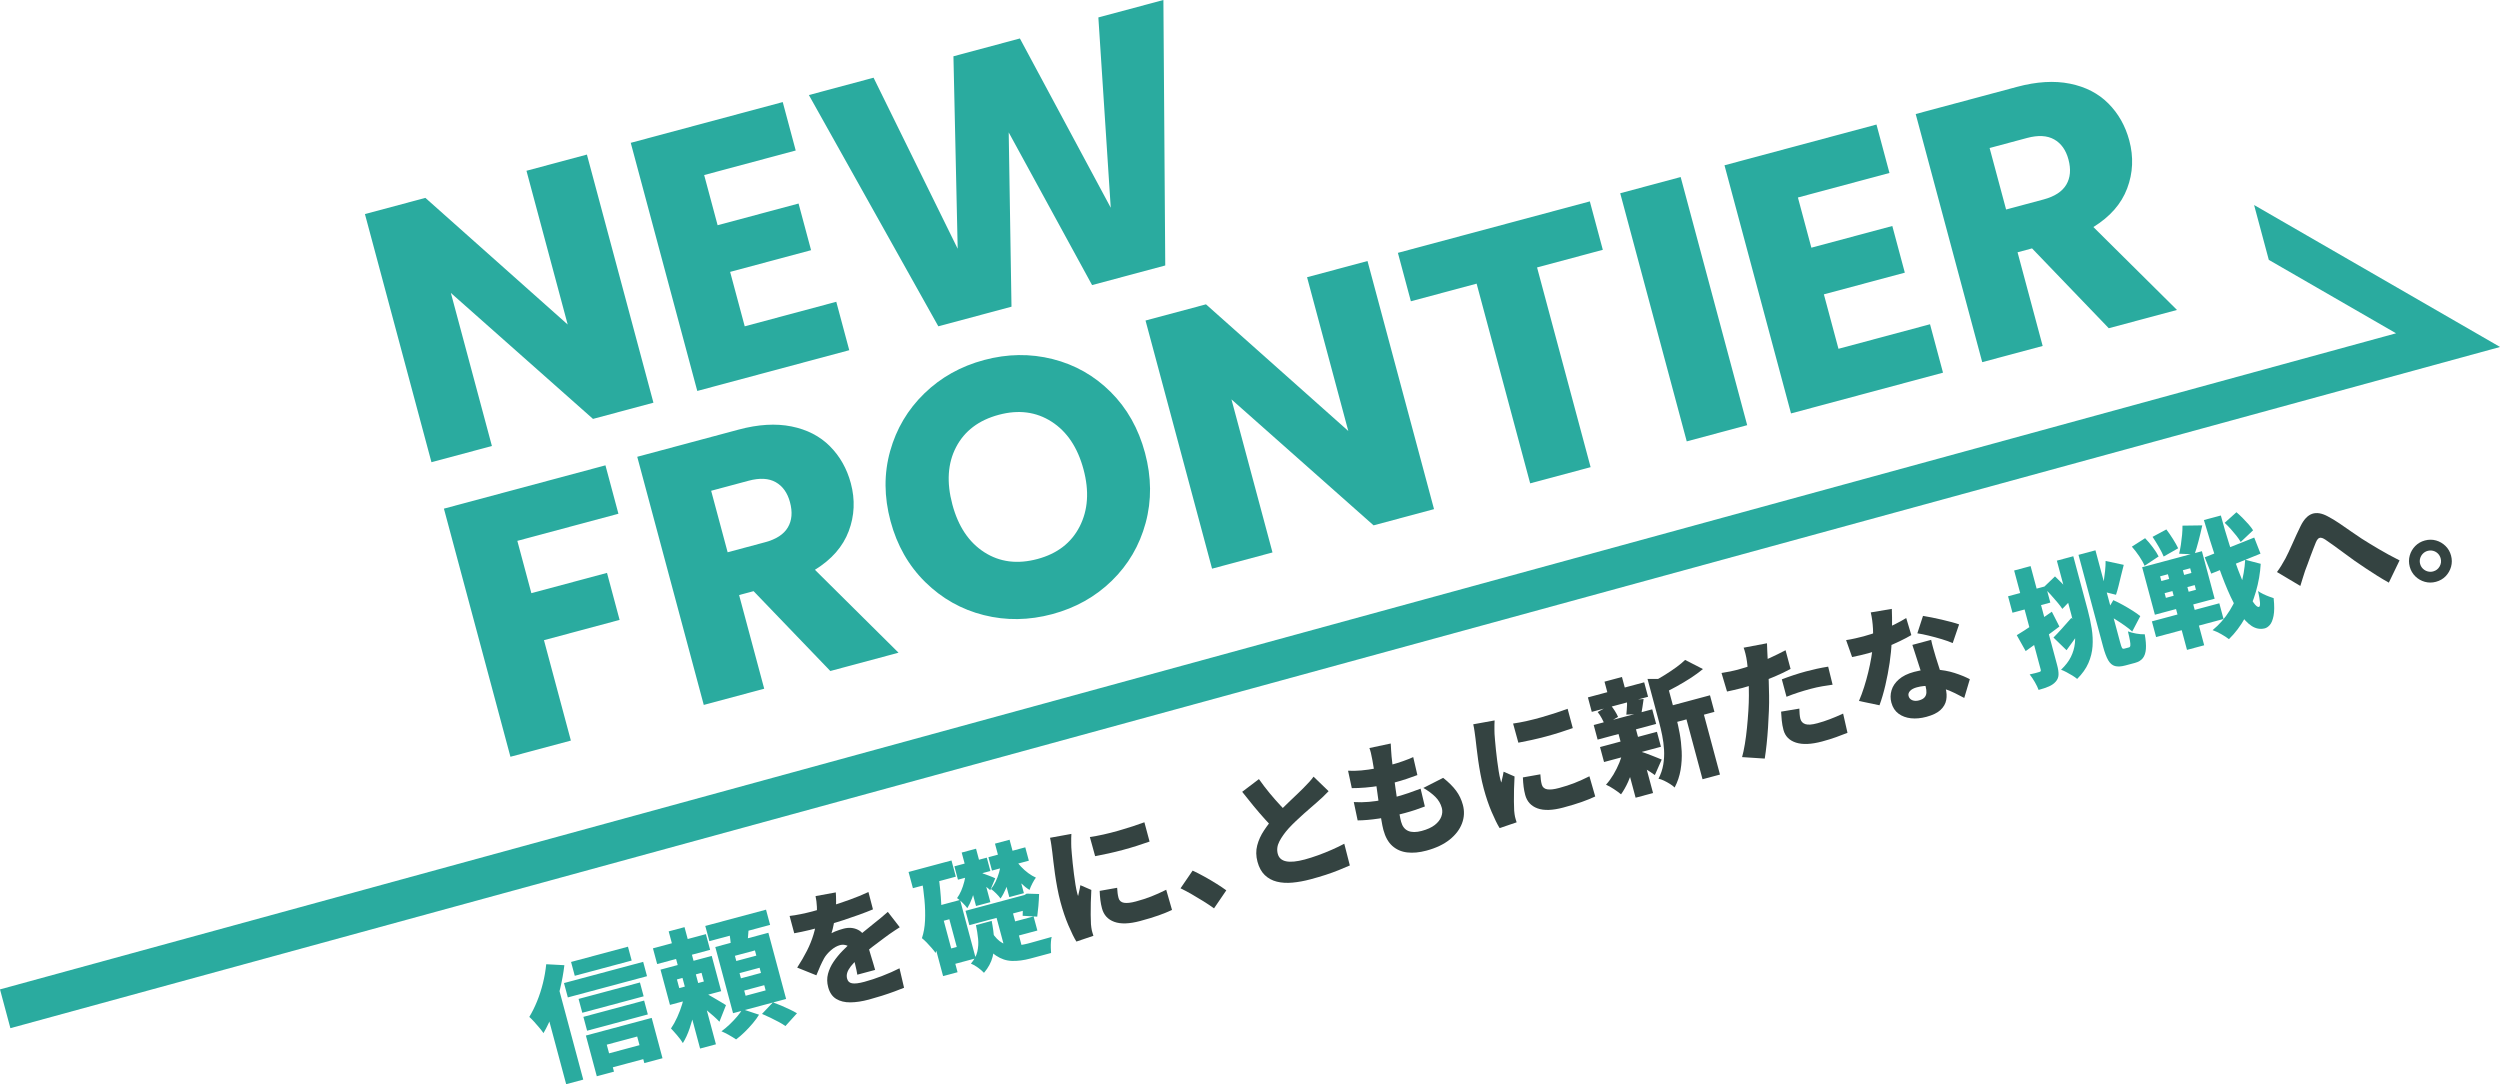 <?xml version="1.0" encoding="UTF-8"?>
<svg id="_レイヤー_2" data-name="レイヤー 2" xmlns="http://www.w3.org/2000/svg" viewBox="0 0 5398.46 2341.16">
  <defs>
    <style>
      .cls-1 {
        isolation: isolate;
      }

      .cls-2 {
        fill: #2aab9f;
      }

      .cls-2, .cls-3 {
        stroke-width: 0px;
      }

      .cls-3 {
        fill: #344341;
      }
    </style>
  </defs>
  <g id="_レイヤー_1-2" data-name="レイヤー 1">
    <g id="New_Frontier" data-name="New Frontier" class="cls-1">
      <g class="cls-1">
        <path class="cls-2" d="m1411.02,869.57l-130.52,35-306.9-271.97,88.61,330.49-130.53,34.99-143.66-535.8,130.53-34.99,307.31,273.5-89.02-332.02,130.52-35,143.66,535.8Z"/>
        <path class="cls-2" d="m1520.56,377.97l29.06,108.38,174.78-46.86,27.02,100.75-174.79,46.86,31.52,117.55,197.69-53,28.04,104.55-328.2,88-143.66-535.8,328.2-88,28.04,104.57-197.69,53Z"/>
        <path class="cls-2" d="m2512.23,0l3.99,573.25-158,42.36-180.03-329.7,6.01,376.36-158,42.36-279.51-499.38,139.67-37.45,181.66,369.37-9.17-415.61,143.49-38.48,196.18,365.48-26.74-410.91L2512.23,0Z"/>
      </g>
      <g class="cls-1">
        <path class="cls-2" d="m1307.38,1004.81l28.04,104.56-218.29,58.54,30.29,112.96,163.34-43.8,27.21,101.52-163.34,43.8,58.12,216.77-130.52,34.98-143.66-535.8,348.82-93.53Z"/>
        <path class="cls-2" d="m1792.97,1448.95l-165.68-172.4-31.29,8.38,54.23,202.28-130.52,34.99-143.66-535.81,219.06-58.74c42.23-11.32,80.22-13.59,113.94-6.82,33.72,6.8,61.41,21.05,83.05,42.78,21.64,21.74,36.7,48.38,45.16,79.94,9.54,35.62,8.01,70.11-4.58,103.49-12.6,33.37-36.91,61.18-72.96,83.37l180.54,179.04-147.31,39.51Zm-221.72-256.37l80.9-21.7c23.91-6.4,40.28-17.05,49.1-31.97,8.82-14.92,10.38-33.05,4.64-54.42-5.45-20.34-15.74-34.77-30.84-43.29-15.1-8.49-34.59-9.53-58.51-3.11l-80.9,21.68,35.61,132.81Z"/>
        <path class="cls-2" d="m2124.26,1328.21c-48.26-12.13-90.37-35.92-126.29-71.26-35.94-35.37-60.93-79.24-74.99-131.66-14.04-52.42-14.34-102.78-.84-151.14,13.49-48.32,38.09-89.83,73.79-124.5,35.7-34.66,78.74-58.74,129.12-72.25,50.39-13.5,99.69-14.18,147.94-2.03,48.26,12.15,90.07,35.85,125.42,71.08,35.35,35.27,60.07,79.08,74.11,131.49,14.06,52.42,14.49,102.88,1.32,151.41-13.17,48.51-37.49,90.1-72.93,124.68-35.46,34.59-78.36,58.64-128.73,72.15-50.39,13.52-99.69,14.18-147.94,2.03Zm207.21-191.37c18.04-35.38,20.81-76.47,8.26-123.29-12.69-47.34-35.67-81.66-68.93-103.01-33.27-21.35-71.28-26.3-114.03-14.84-43.25,11.6-73.97,34.85-92.16,69.71-18.2,34.88-20.87,76.24-8.05,124.07,12.68,47.33,35.65,81.65,68.93,103,33.26,21.37,71.53,26.23,114.78,14.63,42.75-11.46,73.15-34.88,91.2-70.27Z"/>
        <path class="cls-2" d="m3096.62,1099.42l-130.53,35.01-306.89-271.98,88.61,330.5-130.52,35.01-143.66-535.82,130.53-34.99,307.31,273.5-89.02-332.02,130.52-35,143.66,535.82Z"/>
        <path class="cls-2" d="m3433.05,434.88l28.04,104.57-141.98,38.07,115.63,431.25-130.52,34.99-115.63-431.25-141.96,38.07-28.04-104.57,414.46-111.12Z"/>
        <path class="cls-2" d="m3629.19,382.29l143.66,535.82-130.52,35-143.66-535.82,130.52-35Z"/>
        <path class="cls-2" d="m3882.38,426.49l29.06,108.38,174.78-46.86,27.02,100.76-174.78,46.86,31.51,117.54,197.69-53,28.04,104.57-328.2,88-143.66-535.82,328.2-88,28.04,104.57-197.69,53Z"/>
        <path class="cls-2" d="m4553.65,708.77l-165.68-172.4-31.29,8.4,54.23,202.28-130.52,34.99-143.66-535.82,219.06-58.73c42.23-11.32,80.22-13.59,113.94-6.83,33.72,6.8,61.41,21.05,83.05,42.79,21.64,21.73,36.7,48.37,45.16,79.93,9.54,35.62,8.01,70.13-4.58,103.5-12.6,33.37-36.91,61.16-72.96,83.37l180.54,179.04-147.31,39.49Zm-221.72-256.35l80.9-21.7c23.91-6.41,40.28-17.06,49.1-31.98,8.82-14.9,10.38-33.05,4.64-54.42-5.45-20.34-15.74-34.76-30.84-43.27-15.1-8.49-34.59-9.54-58.51-3.13l-80.9,21.7,35.61,132.81Z"/>
      </g>
    </g>
    <g id="_信頼を礎に_ともに新たな挑戦へ_" data-name="信頼を礎に ともに新たな挑戦へ " class="cls-1">
      <g class="cls-1">
        <path class="cls-2" d="m1179.48,2082.14l39.22,2.08c-1.99,16.77-5.12,33.98-9.35,51.62-4.24,17.64-9.37,34.67-15.37,51.08-6.01,16.4-12.82,31.06-20.42,43.98-1.93-2.93-4.73-6.6-8.41-11.06-3.68-4.45-7.54-8.9-11.6-13.35-4.06-4.45-7.57-8-10.58-10.62,6.1-10.03,11.67-21.26,16.74-33.69,5.07-12.44,9.3-25.49,12.69-39.2,3.39-13.7,5.75-27.31,7.09-40.84Zm-4.02,83.26l26.98-46.76.08.28,56.94,212.37-36.87,9.88-47.13-175.77Zm42.41-42.59l170.98-45.83,8.31,30.99-170.98,45.83-8.31-30.99Zm15.26-45.6l122.88-32.95,8.02,29.91-122.88,32.95-8.02-29.91Zm16.25,79.84l132.5-35.52,8.02,29.91-132.5,35.52-8.02-29.91Zm10.38,38.72l131.16-35.17,8.02,29.94-131.16,35.16-8.02-29.93Zm5.38,40.37l142.12-38.1,23.35,87.09-39.26,10.53-15.41-57.43-65.72,17.62,15.62,58.24-37.13,9.95-23.57-87.9Zm33.53,42.84l101.25-27.15,8.1,30.18-101.25,27.15-8.1-30.18Z"/>
        <path class="cls-2" d="m1409.96,2047.82l114.33-30.65,9.1,33.92-114.34,30.65-9.09-33.92Zm16.34,46.01l110.59-29.64,20.42,76.13-110.6,29.64-20.42-76.13Zm17.65-82.61l34.2-9.16,24.5,91.36-34.2,9.16-24.5-91.36Zm35.1,130.89l26.66,5.45c-1.37,11.27-3.45,23.28-6.23,36.03-2.78,12.77-6.23,25.19-10.33,37.28-4.12,12.08-8.98,22.6-14.6,31.55-2.82-4.78-6.79-10.21-11.95-16.27-5.16-6.06-9.72-11.15-13.68-15.24,4.81-7,9.31-15.12,13.51-24.38,4.21-9.23,7.75-18.62,10.63-28.18,2.88-9.56,4.87-18.3,5.99-26.25Zm-17.3-27.13l5.02,18.7,53.16-14.26-5.02-18.69-53.16,14.25Zm8.8-15.25l28.85-7.73,12.9,48.07,2.67-.71,31.01,115.69-34.19,9.16-31.01-115.69,2.67-.72-12.9-48.07Zm42.66,39.53c2.62,1.21,6.5,3.22,11.64,6.03,5.14,2.84,10.61,5.95,16.4,9.36,5.79,3.42,11.11,6.57,15.99,9.45,4.89,2.89,8.37,5.02,10.44,6.37l-14.15,35.87c-3.24-3.52-7.16-7.33-11.81-11.45-4.63-4.1-9.52-8.26-14.66-12.53-5.16-4.24-10.15-8.26-14.97-12.04-4.83-3.76-9.03-6.97-12.61-9.65l13.72-21.42Zm9.77-139.78l131.17-35.17,8.82,32.86-131.17,35.17-8.82-32.86Zm21.64,45.45l114.6-30.72,38.32,142.93-114.6,30.72-38.32-142.93Zm58.64,134.34l35.82,11.87c-3.56,5.92-8.1,12.14-13.61,18.67-5.5,6.53-11.34,12.82-17.55,18.88-6.21,6.07-12.33,11.33-18.38,15.82-3.99-2.75-9.01-5.85-15.08-9.27-6.07-3.43-11.6-6.19-16.55-8.29,5.93-4.27,11.81-9.19,17.67-14.78,5.84-5.57,11.24-11.27,16.18-17.07,4.93-5.83,8.77-11.1,11.51-15.83Zm-29.85-173.26l43.7-6.84c-.57,9.31-1.26,18.29-2.1,26.9-.84,8.63-1.66,16.1-2.44,22.42l-33.63,2.71c-.3-6.79-.94-14.35-1.93-22.66-.99-8.33-2.19-15.84-3.6-22.53Zm13.53,57.93l3.01,11.21,43.27-11.6-3.01-11.21-43.27,11.6Zm10.03,37.41l3,11.21,43.29-11.6-3.01-11.21-43.27,11.6Zm10.08,37.65l3.02,11.23,43.27-11.6-3.01-11.23-43.29,11.6Zm38.44,50.41l23.66-24.96c5.48,1.97,11.46,4.33,17.94,7.07,6.46,2.75,12.69,5.57,18.71,8.44,6.02,2.88,11.1,5.57,15.21,8.09l-24.97,27.61c-3.58-2.66-8.27-5.56-14.06-8.68-5.81-3.13-11.95-6.25-18.42-9.39-6.47-3.13-12.5-5.85-18.08-8.18Z"/>
      </g>
      <g class="cls-1">
        <path class="cls-3" d="m1705.04,1977.88c7.05-.75,15.19-2.07,24.42-3.97,9.22-1.9,17.4-3.81,24.52-5.71,11.57-3.11,24.37-6.83,38.39-11.16,14.02-4.32,28.2-9.08,42.55-14.27,14.36-5.17,27.82-10.69,40.38-16.55l9.76,37.46c-9.1,3.81-19.14,7.68-30.09,11.66-10.96,4-22.15,7.83-33.55,11.56-11.41,3.74-22.29,7.12-32.64,10.19-10.34,3.06-19.43,5.65-27.28,7.74-3.55.95-8.02,2.11-13.39,3.45-5.36,1.34-10.94,2.61-16.73,3.78-5.81,1.17-11.24,2.26-16.32,3.23l-10.03-37.4Zm99.78-50.81c.39,5.04.62,11.77.67,20.14.05,8.41-.55,18.11-1.79,29.13-.96,6.37-2.12,13.08-3.49,20.13-1.35,7.05-2.93,13.28-4.71,18.72,1.63-1.02,3.99-2.17,7.07-3.47,3.1-1.31,6.35-2.51,9.77-3.63,3.42-1.11,6.38-1.99,8.87-2.66,11.57-3.1,22.11-2.3,31.58,2.4,9.47,4.73,15.99,13.76,19.57,27.11,1,3.74,2.22,8.14,3.68,13.19,1.44,5.04,3.01,10.31,4.67,15.79,1.66,5.47,3.28,10.85,4.9,16.15,1.61,5.29,2.98,10.07,4.14,14.35l-38.48,10.31c-.41-2.96-1.02-6.31-1.84-10.11-.84-3.78-1.77-7.82-2.83-12.13-1.07-4.3-2.1-8.5-3.1-12.62-1-4.12-2.01-8.05-3.01-11.81-2.39-8.9-6.19-14.33-11.38-16.27-5.21-1.94-10.21-2.28-15.02-.99-6.78,1.81-13.36,5.53-19.77,11.16-6.42,5.65-11.32,11.39-14.7,17.26-2.82,5.16-5.58,10.73-8.27,16.69-2.7,5.97-5.53,12.69-8.49,20.16l-41.41-16.67c8.11-12.49,15.12-24.58,21.06-36.29,5.92-11.7,10.65-23.42,14.18-35.16,3.54-11.73,5.88-23.68,7.01-35.82.58-7.78.68-15.79.3-23.98-.39-8.2-1.35-15.92-2.91-23.12l43.69-8Zm138.13,75.22c-2.79,1.7-6.21,3.9-10.25,6.61-4.06,2.71-8.09,5.45-12.11,8.24-4.01,2.82-7.54,5.36-10.53,7.69-7.33,5.43-16.04,11.96-26.11,19.6-10.07,7.68-20.4,16.28-31.02,25.8-6.61,5.98-11.83,11.43-15.66,16.36-3.82,4.94-6.42,9.56-7.74,13.82-1.34,4.27-1.44,8.55-.3,12.82.77,2.85,1.99,5.09,3.68,6.75,1.68,1.65,3.99,2.75,6.89,3.31,2.93.54,6.61.58,11.03.05,4.45-.53,9.79-1.63,16.02-3.31,11.93-3.2,24.73-7.45,38.39-12.72,13.67-5.27,26.04-10.75,37.13-16.41l9.84,42.04c-5.16,2.15-12.02,4.81-20.63,7.96-8.6,3.18-17.75,6.29-27.42,9.36-9.67,3.06-18.97,5.79-27.87,8.18-14.61,3.91-27.96,5.92-40.05,6.02-12.1.1-22.33-2.42-30.66-7.52-8.35-5.11-14.08-13.54-17.23-25.32-2.67-9.95-2.8-19.52-.39-28.65,2.42-9.14,6.42-17.85,12.04-26.14,5.61-8.27,12-16.09,19.19-23.47,7.18-7.37,14.26-14.09,21.23-20.14,7.05-6.48,13.22-11.91,18.53-16.29,5.31-4.39,10.26-8.37,14.83-12,4.57-3.6,9.04-7.23,13.4-10.88,5.21-4.08,10.28-8.15,15.19-12.24,4.93-4.09,9.85-8.31,14.79-12.71l25.78,33.19Z"/>
      </g>
      <g class="cls-1">
        <path class="cls-2" d="m1961.92,1882.94l92.7-24.86,9.39,34.99-92.7,24.86-9.39-34.99Zm28.06,12.81l36.69-4.1c2.84,19.84,4.78,39.71,5.8,59.57,1.04,19.86.69,38.86-1.03,56.98-1.74,18.12-5.47,34.63-11.21,49.54-1.88-2.75-4.55-6.19-8.05-10.31s-7.2-8.19-11.15-12.19c-3.94-4-7.34-7.12-10.25-9.4,3.83-11.34,6.06-24.02,6.7-38.03.63-14,.23-28.85-1.2-44.5-1.44-15.65-3.54-31.52-6.3-47.56Zm7.84,67.76l31.28-8.38,38.67,144.26-31.26,8.38-38.68-144.26Zm15.77-4.23l59.58-15.99,33.81,126.11-59.58,15.97-8.89-33.13,27.52-7.38-16.05-59.84-27.51,7.38-8.89-33.13Zm47.27-88.54l70-18.78,7.74,28.86-70,18.78-7.74-28.86Zm24.91,12.78l24.52,6.03c-.54,7.97-1.8,16.27-3.78,24.91-1.97,8.65-4.46,17-7.45,25.05-3,8.08-6.4,15.28-10.24,21.64-2.43-3.36-5.86-7.27-10.3-11.7-4.44-4.44-8.38-7.81-11.87-10.12,3.37-4.53,6.37-9.88,9.01-16.02s4.85-12.71,6.61-19.68c1.76-6.96,2.93-13.66,3.49-20.11Zm-9.12-42.52l30.99-8.31,30.94,115.41-30.99,8.31-30.94-115.41Zm8.26,125.78l132.5-35.53,8.31,30.99-132.5,35.53-8.31-30.99Zm22.58,30.88l33.92-9.09c2.75,13.77,4.53,27.2,5.35,40.24.82,13.05-.3,25.55-3.38,37.55-3.09,11.99-9.27,23.43-18.58,34.34-3.23-3.52-7.57-7.28-13.03-11.25-5.47-3.99-10.53-6.87-15.21-8.65,7.15-8.23,11.78-16.81,13.86-25.77,2.07-8.95,2.64-18.26,1.67-27.93-.98-9.67-2.51-19.47-4.6-29.42Zm14.15-111.73c1.26.41,3.2,1.09,5.84,2.01,2.62.93,5.39,1.94,8.27,3.07,2.88,1.14,5.54,2.2,8,3.15,2.46.98,4.24,1.77,5.38,2.44l-10.83,25.8c-2.1-2.1-4.95-4.55-8.54-7.29-3.6-2.76-7.2-5.47-10.78-8.14-3.59-2.67-6.62-4.72-9.09-6.16l11.75-14.88Zm20,126.93c7.21,11.23,14.84,19.02,22.88,23.35,8.02,4.33,16.62,6.28,25.76,5.84,9.13-.45,18.71-1.92,28.73-4.42,1.79-.48,4.32-1.16,7.61-2.04,3.31-.89,6.98-1.89,11.06-3.09,4.08-1.2,8.19-2.35,12.38-3.47,4.19-1.12,8.13-2.24,11.86-3.32,3.72-1.09,6.73-1.95,9.04-2.57-.76,2.87-1.29,6.42-1.59,10.6-.31,4.18-.41,8.45-.28,12.82.12,4.35.31,8.11.58,11.29l-10.67,2.87-33.92,9.09c-14.25,3.82-27.47,5.56-39.7,5.2-12.22-.35-23.74-4.18-34.58-11.48-10.83-7.32-21.48-19.41-31.91-36.25l22.76-14.4Zm-7.32-161.83l79.62-21.35,7.74,28.86-79.62,21.35-7.74-28.86Zm26.79,12.28l23.32,5.79c-.72,8.01-2.16,16.37-4.31,25.06-2.16,8.69-4.89,17.01-8.2,24.95-3.31,7.96-7.11,14.99-11.38,21.09-2.2-3.22-5.38-6.89-9.54-11.03-4.17-4.13-7.87-7.28-11.14-9.47,3.78-4.45,7.14-9.75,10.07-15.87,2.94-6.13,5.41-12.72,7.45-19.77,2.03-7.02,3.28-13.95,3.74-20.76Zm-14.85,97.34l35.53-9.52,28.36,105.77-39.69-5.95-24.2-90.3Zm2.26-138.91l31.53-8.45,30.94,115.41-31.53,8.45-30.94-115.41Zm23.02,173.38l60.37-16.19,8.17,30.44-60.38,16.18-8.15-30.43Zm20.02-139.97c3.76,5.49,8.1,10.85,13.05,16.13,4.94,5.25,10.21,9.95,15.81,14.09,5.58,4.12,11.1,7.37,16.5,9.74-2.4,3.13-4.96,7.3-7.66,12.53-2.71,5.21-4.75,9.9-6.11,14.08-5.92-3.58-11.86-8.28-17.81-14.12-5.97-5.85-11.55-12.42-16.74-19.73-5.2-7.28-9.92-14.56-14.15-21.81l17.12-10.91Zm15.42,78.91l5.08-1.36,4.93-3.03,26.84.82c-.26,8.28-.77,16.87-1.53,25.76-.77,8.89-1.62,16.6-2.53,23.14l-31.43-1.86c.27-5.41.41-11.79.44-19.15.04-7.38-.22-14.22-.78-20.58l-1-3.73Z"/>
      </g>
      <g class="cls-1">
        <path class="cls-3" d="m2313.54,1800.7c-.18,2.13-.31,5.22-.37,9.25-.06,4.03-.06,7.95,0,11.74.06,3.81.13,6.56.21,8.26.23,2.98.58,7.47,1.04,13.48.45,5.98,1.09,12.82,1.93,20.52.81,7.69,1.72,15.56,2.74,23.6,1,8.02,2.1,15.68,3.28,22.88,1.16,7.23,2.42,13.35,3.76,18.33.09.36.36,1.34.78,2.94.42,1.59.81,2.64,1.13,3.13.58-2.83,1.16-5.47,1.75-7.91.58-2.44,1.14-4.94,1.71-7.48.57-2.52,1.05-5.18,1.45-7.97l23.65,10.26c-.53,8.74-.9,17.82-1.14,27.24-.24,9.41-.32,18.22-.23,26.4.09,8.17.27,14.9.55,20.18.15,2.07.42,4.48.8,7.23.35,2.78.69,4.8,1.03,6.03.39,1.43.87,3.24,1.48,5.48.59,2.22,1.27,4.39,2.02,6.47l-36.75,12.44c-5.07-8.19-10.83-19.86-17.27-35.03-6.46-15.16-12.11-31.83-16.99-49.99-2.73-10.16-5.07-20.5-7.03-31.07-1.97-10.52-3.65-20.7-5.04-30.56-1.4-9.83-2.56-18.74-3.45-26.71-.89-7.96-1.66-14.54-2.28-19.71-.57-4.24-1.23-9.23-1.99-14.92-.78-5.72-1.74-11.11-2.89-16.13l46.14-8.36Zm39.9,6.76c9.01-1.27,18.84-3.09,29.46-5.47,10.62-2.38,21.3-5.11,32.02-8.15,10.74-3.07,20.96-6.2,30.71-9.4,9.74-3.16,18.26-6.12,25.54-8.85l11.19,41.67c-8.54,3.06-17.73,6.17-27.6,9.26-9.85,3.14-19.95,6.08-30.27,8.85-10.33,2.78-20.59,5.27-30.76,7.52-10.19,2.28-19.83,4.23-28.92,5.89l-11.37-41.32Zm58.89,109.63c.26,4.51.59,8.42,1.02,11.75.4,3.32,1.09,6.78,2.04,10.33.76,2.85,2.13,5.14,4.14,6.89,1.99,1.75,4.54,2.91,7.64,3.4,3.1.53,6.76.54,11.03.06s9.16-1.45,14.69-2.94c11.92-3.19,22.94-6.76,33.05-10.73,10.11-3.95,20.88-8.8,32.33-14.53l12.55,43.61c-8.31,3.94-17.9,7.84-28.78,11.72-10.91,3.87-24.28,7.95-40.12,12.19-23.33,6.25-41.92,6.84-55.79,1.77-13.86-5.04-22.71-14.71-26.52-28.96-1.54-5.71-2.69-11.6-3.46-17.68-.77-6.1-1.29-12.83-1.56-20.2l37.73-6.67Z"/>
        <path class="cls-3" d="m2621.54,1961.51c-6.89-5.03-14.51-10.13-22.87-15.34-8.38-5.21-16.78-10.25-25.26-15.14-8.46-4.89-16.54-9.16-24.2-12.83l26.12-38.22c7.63,3.49,16.09,7.82,25.37,12.95,9.31,5.14,18.21,10.4,26.71,15.75,8.5,5.35,15.38,10.01,20.63,13.93l-26.5,38.9Z"/>
        <path class="cls-3" d="m2718.5,1682.39c7.7,10.91,15.5,21.14,23.39,30.66,7.91,9.53,15.6,18.29,23.1,26.31,7.48,8.01,14.31,15.3,20.46,21.86l-31.33,31.58c-7.28-7.2-14.93-15.26-22.96-24.2-8.02-8.91-16.14-18.34-24.33-28.27-8.19-9.92-16.37-20.09-24.5-30.5l36.16-27.44Zm150.45,26.08c-3.87,4.1-7.88,8.13-12.08,12.11-4.18,3.99-8.67,8.05-13.48,12.2-3.38,3.01-7.54,6.6-12.42,10.79-4.89,4.15-10.15,8.77-15.77,13.81-5.63,5.04-11.24,10.21-16.87,15.56-5.63,5.32-10.91,10.64-15.77,15.96-8.51,9.53-15.12,18.85-19.86,27.95-4.72,9.1-5.89,18.08-3.5,26.99,2.34,8.72,8.36,14.08,18.06,16.06,9.68,1.98,23.08.68,40.19-3.91,8.9-2.38,18.44-5.43,28.61-9.1,10.19-3.68,20.22-7.72,30.12-12.09,9.9-4.37,18.78-8.65,26.62-12.86l12,46.9c-7.68,3.4-15.78,6.8-24.32,10.22-8.53,3.43-17.75,6.78-27.66,10.01-9.92,3.23-20.85,6.46-32.78,9.65-13.72,3.68-26.76,6.08-39.15,7.2-12.41,1.13-23.66.42-33.78-2.11-10.13-2.52-18.81-7.28-26.02-14.21-7.2-6.93-12.45-16.56-15.75-28.85-3.29-12.31-3.49-24.02-.55-35.21,2.91-11.19,7.83-22.02,14.78-32.46,6.93-10.44,14.72-20.55,23.37-30.32,4.96-5.71,10.31-11.39,16.05-17.04,5.74-5.65,11.38-11.11,16.92-16.42,5.54-5.3,10.73-10.21,15.51-14.76,4.81-4.53,8.85-8.47,12.15-11.83,4.8-4.91,9.04-9.35,12.76-13.31,3.72-3.95,7.1-8.06,10.15-12.31l32.47,31.38Z"/>
        <path class="cls-3" d="m2910.95,1664.28c8.73.51,18.17.33,28.33-.58s20.52-2.35,31.06-4.33c10.55-1.97,20.63-4.23,30.25-6.82,10.51-2.8,20.2-5.79,29.1-8.94,8.89-3.15,16.22-6.06,21.99-8.76l8.98,38.84c-7.47,2.75-15.06,5.45-22.75,8.09-7.68,2.64-17.25,5.48-28.63,8.53-9.62,2.58-19.64,4.75-30.05,6.49-10.4,1.74-20.76,3.05-31.02,3.87-10.29.86-20,1.26-29.18,1.23l-8.08-37.63Zm12.42,67.7c11.06.64,21.9.51,32.52-.44,10.64-.93,20.97-2.42,31.03-4.44,10.04-2.03,19.79-4.31,29.23-6.84,7.65-2.06,16.17-4.67,25.53-7.83,9.36-3.19,18.02-6.33,25.96-9.41l9.18,38.48c-6.4,2.49-13.28,4.94-20.64,7.41-7.36,2.44-15.05,4.75-23.06,6.89-19.6,5.25-38.16,9.18-55.68,11.78-17.54,2.61-32.79,3.94-45.76,3.97l-8.32-39.57Zm79.77-126.49c.23,5.86.51,11.02.87,15.54.33,4.48.64,8.68.94,12.62.32,3.34.89,8.49,1.71,15.43.81,6.96,1.76,14.98,2.88,24.14,1.13,9.16,2.39,18.7,3.81,28.61,1.41,9.93,2.83,19.64,4.22,29.09,1.39,9.47,2.78,18.02,4.17,25.66,1.39,7.64,2.64,13.61,3.78,17.88,2.67,9.97,7.79,16.58,15.34,19.8,7.55,3.23,17.28,3.23,29.21.03,11.93-3.19,21.35-7.47,28.2-12.83,6.87-5.39,11.52-11.32,13.99-17.79,2.46-6.48,2.87-12.85,1.2-19.08-2.44-9.08-7.11-17.04-13.99-23.87-6.91-6.85-15.55-13.27-25.93-19.25l42.82-21.8c11.88,9.41,21.19,18.66,27.92,27.74,6.73,9.07,11.63,19.32,14.67,30.7,3.63,13.54,3,26.84-1.9,39.88-4.91,13.07-13.79,24.74-26.67,35.08-12.9,10.31-29.67,18.25-50.32,23.79-15.14,4.06-28.97,5.35-41.5,3.83-12.53-1.5-23.19-6.2-31.97-14.04-8.8-7.87-15.21-19.37-19.28-34.49-1.43-5.35-2.92-12.73-4.49-22.13-1.57-9.41-3.19-19.86-4.84-31.35-1.65-11.48-3.27-23.21-4.86-35.2-1.58-11.99-3.19-23.35-4.84-34.08-1.63-10.73-3.19-19.91-4.66-27.52-1.38-7.25-2.49-12.69-3.36-16.28-.87-3.59-1.94-7.02-3.2-10.31l46.06-9.77Z"/>
        <path class="cls-3" d="m3227.44,1555.67c-.19,2.15-.31,5.22-.37,9.26-.06,4.03-.08,7.95,0,11.74.05,3.79.13,6.55.21,8.26.23,2.98.57,7.47,1.03,13.46.46,5.98,1.09,12.83,1.93,20.52.82,7.7,1.74,15.57,2.74,23.6,1.02,8.04,2.1,15.68,3.28,22.89,1.17,7.23,2.43,13.34,3.77,18.31.09.36.36,1.34.78,2.94.44,1.59.8,2.65,1.13,3.14.57-2.83,1.16-5.48,1.74-7.92.59-2.44,1.16-4.94,1.72-7.47.55-2.53,1.04-5.18,1.44-7.99l23.65,10.28c-.51,8.73-.9,17.81-1.14,27.22-.24,9.43-.32,18.24-.22,26.4.09,8.18.27,14.9.54,20.19.17,2.07.44,4.48.8,7.23.36,2.76.71,4.78,1.04,6.02.39,1.43.86,3.24,1.47,5.48.6,2.22,1.27,4.39,2.02,6.47l-36.75,12.45c-5.05-8.2-10.82-19.87-17.26-35.03-6.46-15.17-12.11-31.84-16.99-50-2.73-10.16-5.07-20.5-7.03-31.06-1.97-10.53-3.65-20.72-5.05-30.57-1.39-9.83-2.55-18.72-3.43-26.7-.9-7.97-1.66-14.54-2.28-19.73-.57-4.24-1.23-9.22-2.01-14.92-.77-5.72-1.74-11.1-2.89-16.13l46.15-8.36Zm39.9,6.76c9-1.26,18.83-3.09,29.45-5.45,10.64-2.39,21.3-5.11,32.03-8.17,10.73-3.07,20.96-6.2,30.71-9.39,9.74-3.18,18.25-6.12,25.54-8.85l11.18,41.67c-8.54,3.06-17.73,6.16-27.58,9.26-9.86,3.13-19.96,6.08-30.27,8.85-10.34,2.76-20.59,5.27-30.77,7.52-10.19,2.26-19.83,4.22-28.91,5.89l-11.37-41.33Zm58.89,109.65c.24,4.5.58,8.42,1,11.74.41,3.33,1.09,6.78,2.04,10.33.77,2.85,2.13,5.14,4.15,6.89,1.99,1.76,4.54,2.91,7.63,3.41,3.1.51,6.78.53,11.05.06,4.26-.49,9.14-1.47,14.67-2.96,11.93-3.19,22.94-6.75,33.06-10.73,10.11-3.94,20.87-8.8,32.32-14.53l12.55,43.62c-8.29,3.92-17.89,7.84-28.78,11.7-10.89,3.88-24.27,7.95-40.11,12.19-23.34,6.25-41.94,6.84-55.8,1.77-13.85-5.04-22.69-14.71-26.52-28.96-1.52-5.71-2.67-11.6-3.45-17.68-.77-6.08-1.3-12.82-1.56-20.2l37.73-6.66Z"/>
        <path class="cls-3" d="m3428.88,1505.95l121.55-32.59,8.37,31.25-121.55,32.59-8.37-31.25Zm12.54,59.62l126.36-33.87,8.46,31.53-126.36,33.87-8.46-31.53Zm8.51-28.06l27.73-15.15c3.29,3.7,6.43,7.97,9.44,12.78,3.01,4.82,5.32,9.14,6.89,12.91l-28.96,16.92c-1.27-4.05-3.32-8.65-6.13-13.81-2.82-5.17-5.8-9.71-8.96-13.66Zm5.12,75.68l122.89-32.95,8.67,32.32-122.89,32.95-8.67-32.32Zm9.67-141.2l37.68-10.1,9.67,36.07-37.68,10.1-9.67-36.07Zm40.17,148.73l29.89,2.57c-1.52,10.74-3.91,21.68-7.23,32.87-3.29,11.2-7.25,21.9-11.86,32.11-4.6,10.2-9.7,19.2-15.25,26.99-3.94-3.34-9.1-7.1-15.48-11.32-6.38-4.19-12.04-7.36-17-9.47,5.76-6.31,11.1-13.63,16.05-21.91,4.93-8.28,9.21-16.87,12.83-25.78,3.63-8.89,6.31-17.58,8.05-26.07Zm-10.08-36.52l37.67-10.1,37.1,138.39-37.67,10.1-37.1-138.39Zm18.49-71.95l35.92-2.76c-.96,6.37-1.83,12.24-2.58,17.59s-1.54,10.06-2.38,14.09l-32.37,2.08c.31-3.13.59-6.51.87-10.11.27-3.6.49-7.23.64-10.92.17-3.67.13-7-.1-9.98Zm29.73,110.85c2.25.54,5.48,1.58,9.71,3.13,4.23,1.54,8.74,3.23,13.54,5.11,4.8,1.86,9.16,3.59,13.13,5.21,3.97,1.62,6.92,2.83,8.86,3.64l-14.8,33.47c-2.84-2.11-6.3-4.49-10.35-7.11-4.05-2.64-8.28-5.29-12.71-7.91-4.42-2.62-8.72-5.11-12.89-7.43-4.15-2.31-7.78-4.3-10.89-5.94l16.4-22.16Zm14.57-157.09l47.9.31c.49,2.55-1.62,5.02-6.31,7.42l20.42,76.14c2.67,9.98,5.14,21.14,7.41,33.51,2.28,12.38,3.73,25.31,4.39,38.79.64,13.46-.13,26.89-2.37,40.28s-6.52,26.08-12.83,38.09c-2.37-2.43-5.68-4.96-9.93-7.65-4.27-2.67-8.63-5.08-13.12-7.23-4.49-2.12-8.42-3.51-11.84-4.13,5.16-9.97,8.62-20.24,10.35-30.83,1.75-10.58,2.29-21.18,1.65-31.8-.66-10.6-1.99-20.94-4.03-30.99-2.02-10.04-4.26-19.6-6.69-28.68l-25-93.24Zm81.21-40.97l38.52,19.74c-8.29,6.8-17.36,13.39-27.2,19.75-9.85,6.35-19.88,12.35-30.12,17.94-10.24,5.62-20.27,10.79-30.07,15.51-1.99-3.85-4.98-8.4-8.95-13.64-3.99-5.22-7.64-9.4-10.94-12.51,8.68-4.62,17.32-9.62,25.91-14.96,8.58-5.36,16.59-10.75,24.01-16.18,7.42-5.44,13.7-10.66,18.84-15.65Zm-46.21,103.16l99.91-26.79,9.59,35.79-99.91,26.79-9.59-35.79Zm43.84,5.43l37.67-10.11,39.97,149.07-37.67,10.11-39.97-149.07Z"/>
        <path class="cls-3" d="m3752.43,1446.11c11.59-3.1,23.15-6.78,34.71-11.02,11.56-4.24,23.07-9,34.54-14.27,11.47-5.26,22.81-10.84,34.03-16.72l10.82,40.36c-10.33,5.61-21.57,11.03-33.74,16.19-12.17,5.17-24.29,9.92-36.42,14.21-12.11,4.3-23.33,7.84-33.65,10.61-6.78,1.81-12.87,3.29-18.27,4.46-5.41,1.17-10.47,2.28-15.14,3.34l-11.9-40.05c7.5-1.23,13.79-2.37,18.87-3.34,5.08-.98,10.47-2.24,16.17-3.77Zm63.17-57.03c.04,4.4.23,9.56.57,15.46.35,5.93.57,10.49.67,13.71.33,6.22.76,14.03,1.27,23.43.53,9.41.95,19.42,1.32,29.99.36,10.61.59,20.76.71,30.45.17,9.89.04,20.76-.41,32.61s-1.07,23.97-1.86,36.3c-.8,12.33-1.81,24.25-3.02,35.74-1.22,11.5-2.57,21.91-4.06,31.3l-48.96-3.19c2.15-7.64,4.14-16.95,5.97-27.96,1.83-10.97,3.36-22.7,4.6-35.16,1.23-12.45,2.24-24.74,3-36.88.76-12.13,1.13-23.16,1.14-33.1.05-6.88-.01-13.73-.22-20.55-.21-6.82-.48-13.37-.84-19.68-.36-6.29-.8-12.24-1.34-17.82s-1.12-10.57-1.74-15.01c-.82-5.88-1.9-11.56-3.27-17.01-1.38-5.45-2.69-9.83-3.95-13.12l50.41-9.52Zm69.89,141.05c.01,3.63.21,7.55.57,11.73.36,4.22.91,7.64,1.62,10.31.76,2.84,2.02,5.23,3.77,7.15,1.76,1.9,4.05,3.34,6.89,4.3,2.83.96,6.4,1.31,10.73,1,4.3-.31,9.39-1.23,15.26-2.82,9.09-2.43,18.18-5.39,27.26-8.89,9.09-3.47,18.56-7.48,28.41-12.04l9.43,41.56c-7.42,2.93-15.6,6.06-24.56,9.31-8.96,3.25-19.05,6.38-30.26,9.39-23.34,6.26-42.17,7.07-56.49,2.42-14.31-4.66-23.29-13.76-26.92-27.3-1.81-6.75-3.06-13.72-3.76-20.9-.67-7.16-1.16-13.37-1.41-18.65l39.47-6.58Zm-37.83-63.16c7.6-2.98,16-6.01,25.21-9.04,9.21-3.06,18.17-5.74,26.9-8.08,7.47-2.01,15.23-3.9,23.24-5.66,8.02-1.77,16.26-3.31,24.69-4.63l9.58,38.97c-6.83.87-14.35,2.04-22.56,3.46-8.2,1.44-16.5,3.28-24.86,5.52-9.62,2.58-18.65,5.25-27.07,8-8.42,2.73-16.78,5.77-25.04,9.13l-10.1-37.67Z"/>
        <path class="cls-3" d="m3986.43,1382.24c6.42-.95,13.19-2.26,20.29-3.87,7.1-1.62,12.89-3.02,17.34-4.23,11.75-3.14,23.38-6.97,34.86-11.48,11.48-4.5,22.16-9.23,32-14.16,9.84-4.94,18.29-9.58,25.32-13.95l11.03,36.86c-6.43,3.82-14.71,8.19-24.85,13.1-10.13,4.9-21.12,9.71-32.93,14.4-11.82,4.69-23.6,8.62-35.35,11.77-5.52,1.48-11.11,2.88-16.77,4.22-5.66,1.31-11.65,2.64-17.98,3.95l-12.96-36.6Zm98.75-67.41c.22,5.08.37,11.52.46,19.33.09,7.81.08,16.15-.01,25.05-.09,8.91-.37,17.81-.86,26.72-.48,13.88-1.92,28.97-4.32,45.25-2.42,16.29-5.48,32.45-9.21,48.43-3.73,15.99-7.97,30.44-12.72,43.34l-44.3-9.28c4-9.28,7.7-19.3,11.12-30.07,3.42-10.74,6.43-21.57,9.04-32.48,2.62-10.91,4.76-21.27,6.43-31.07,1.66-9.8,2.82-18.51,3.43-26.12.85-11.1.94-23.06.27-35.85-.67-12.81-2.28-24.7-4.82-35.65l45.49-7.6Zm84.92,66.83c1.18,5.8,2.66,11.84,4.45,18.15,1.77,6.3,3.64,12.72,5.58,19.25,1.18,3.69,2.74,8.58,4.66,14.65,1.9,6.07,3.96,12.5,6.16,19.26,2.2,6.76,4.24,13.13,6.12,19.11,1.9,5.99,3.31,10.67,4.21,14.06,2.39,8.9,2.84,17.36,1.36,25.4-1.47,8.02-5.57,15.19-12.28,21.48-6.71,6.29-16.92,11.27-30.63,14.94-11.75,3.14-22.84,4.17-33.26,3.06-10.43-1.13-19.38-4.46-26.86-9.99-7.51-5.53-12.64-13.46-15.41-23.78-2.39-8.9-2.29-17.76.32-26.59,2.58-8.8,7.92-16.72,15.96-23.74,8.05-7.02,18.92-12.37,32.64-16.05,16.02-4.3,31.46-5.99,46.31-5.12,14.84.9,28.58,3.37,41.22,7.43,12.63,4.05,23.62,8.54,32.96,13.48l-12.05,40.46c-5.79-3.03-12.42-6.46-19.93-10.26-7.51-3.81-15.72-7.15-24.59-10.01-8.9-2.88-18.21-4.72-27.97-5.53-9.77-.82-19.73.13-29.87,2.85-6.58,1.76-11.48,4.37-14.67,7.79-3.18,3.43-4.23,7.11-3.19,11.03,1.14,4.27,3.81,7.27,7.99,9,4.21,1.76,9.05,1.88,14.58.4,5.34-1.43,9.26-3.54,11.75-6.31,2.51-2.76,3.9-6.15,4.17-10.13.26-3.99-.26-8.46-1.61-13.45-.9-3.37-2.51-8.67-4.82-15.87-2.31-7.21-4.91-15.25-7.77-24.13-2.85-8.87-5.71-17.75-8.56-26.62-2.85-8.87-5.38-16.67-7.55-23.33l40.6-10.89Zm46.55,7.01c-6.48-2.84-14.35-5.66-23.59-8.44-9.23-2.78-18.61-5.32-28.11-7.64-9.49-2.31-17.72-3.99-24.67-4.99l12.23-37.65c5.39.87,11.65,2.01,18.83,3.42,7.15,1.43,14.44,3,21.88,4.73,7.43,1.72,14.44,3.49,21.01,5.25,6.58,1.76,12,3.42,16.23,4.95l-13.81,40.37Z"/>
      </g>
      <g class="cls-1">
        <path class="cls-2" d="m4336.16,1287.61l81.75-21.91,9.52,35.52-81.74,21.91-9.53-35.52Zm13.14-55.66l35.53-9.52,57.3,213.71c2.24,8.38,3.25,15.35,3.03,20.96-.22,5.58-2.24,10.51-6.04,14.78-3.65,4.23-8.5,7.68-14.56,10.34-6.07,2.69-13.55,5.22-22.45,7.6-1.65-4.69-4.35-10.33-8.1-16.87-3.76-6.53-7.48-12.06-11.19-16.62,4.33-.95,8.46-1.93,12.4-2.88,3.95-.96,6.7-1.75,8.26-2.35,1.61-.42,2.64-1.02,3.11-1.71.49-.69.49-1.94.01-3.72l-57.3-213.72Zm5.66,139.66c9.88-5.89,21.55-13.41,35.04-22.57,13.49-9.14,27.06-18.52,40.72-28.1l16.32,32c-12.06,9.16-24.5,18.31-37.31,27.47-12.82,9.17-24.67,17.68-35.53,25.55l-19.24-34.35Zm58.17-103.5l24.36-23.43c4.81,4.44,9.8,9.31,14.94,14.61,5.14,5.3,10.01,10.49,14.61,15.56,4.6,5.04,8.41,9.67,11.45,13.81l-25.05,26.18c-2.91-4.37-6.64-9.27-11.25-14.72-4.62-5.44-9.44-10.97-14.48-16.6-5.04-5.61-9.89-10.75-14.57-15.41Zm21.09,108.59c4.98-4.95,10.88-11.23,17.72-18.78,6.87-7.56,13.85-15.46,21-23.69l20.43,26.04c-4.76,7.18-9.83,14.56-15.25,22.12-5.41,7.57-10.64,14.79-15.66,21.68l-28.24-27.38Zm7.3-166.04l35.53-9.53,31.24,116.49c3.58,13.35,6.4,26.57,8.49,39.66,2.08,13.09,2.69,25.87,1.83,38.32-.87,12.45-3.87,24.55-9.01,36.34-5.14,11.78-13.22,23.16-24.2,34.12-2.74-2.31-6.21-4.77-10.43-7.37-4.23-2.58-8.5-5.02-12.83-7.29s-8.19-4.03-11.56-5.21c9.59-9.07,16.71-18.31,21.32-27.78,4.64-9.44,7.47-19.12,8.54-29.04,1.07-9.93.76-20.11-.89-30.56-1.66-10.44-3.94-21.08-6.85-31.96l-31.16-116.2Zm46.76-12.54l36.6-9.8,53.22,198.48c1.76,6.58,3.15,10.71,4.17,12.35,1,1.63,2.67,2.15,4.99,1.53.54-.14,1.25-.33,2.13-.58.9-.23,1.88-.5,2.94-.78,1.07-.3,2.04-.55,2.94-.78.87-.24,1.59-.44,2.13-.58,1.59-.42,2.55-1.74,2.8-3.91.28-2.17,0-5.74-.85-10.65-.85-4.93-2.29-11.6-4.36-20.02,4.9,1.93,10.87,3.52,17.89,4.78,7.02,1.26,13.17,1.77,18.44,1.52,2.28,12.74,3.11,23.32,2.49,31.69-.63,8.36-2.82,14.96-6.58,19.8-3.77,4.82-9.48,8.26-17.13,10.31-1.25.33-2.8.75-4.68,1.25-1.86.5-3.83,1.03-5.88,1.58-2.04.54-3.96,1.05-5.75,1.54-1.77.46-3.29.87-4.54,1.21-8.9,2.39-16.28,2.8-22.13,1.21-5.88-1.57-10.76-5.76-14.69-12.53-3.91-6.78-7.59-16.56-11.03-29.4l-53.14-198.23Zm58.53,13.23l39.18,8.4c-1.98,7.6-3.91,15.32-5.81,23.17-1.9,7.87-3.73,15.32-5.45,22.38-1.75,7.03-3.56,13.4-5.48,19.06l-30.39-7.59c1.41-6.12,2.69-12.94,3.82-20.5,1.12-7.56,2.1-15.26,2.96-23.12.85-7.87,1.23-15.12,1.17-21.8Zm-.42,113.8l17.09-29.22c6.93,3.11,14.06,6.69,21.35,10.75,7.29,4.05,14.16,8.13,20.59,12.23,6.46,4.1,11.88,7.93,16.28,11.54l-17.41,33.29c-4.1-3.87-9.39-8.06-15.84-12.64-6.48-4.58-13.39-9.16-20.74-13.77-7.36-4.62-14.45-8.68-21.31-12.18Z"/>
        <path class="cls-2" d="m4603.51,1180.42l28.6-18.27c5.56,5.76,11.09,12.31,16.58,19.61,5.49,7.32,9.7,13.91,12.62,19.82l-30.39,20.16c-2.34-5.84-6.12-12.65-11.36-20.45-5.23-7.74-10.57-14.71-16.05-20.87Zm22.22,44.43l129.03-34.59,27.51,102.57-129.03,34.59-27.51-102.57Zm21.04,116.92l145.59-39.04,9.09,33.92-145.59,39.03-9.09-33.91Zm1.47-182.51l29.78-16.01c4.71,6.19,9.48,13.12,14.3,20.79s8.56,14.3,11.21,19.89l-31.3,17.84c-2.29-5.68-5.75-12.53-10.38-20.55-4.63-8.02-9.17-15.33-13.62-21.97Zm16.27,85.26l2.71,10.15,64.93-17.41-2.71-10.15-64.93,17.41Zm9.74,36.33l2.73,10.15,64.92-17.41-2.71-10.15-64.93,17.41Zm1.88-60.35l32.32-8.67,21.49,80.14,2.4-.64,27.35,102.06-37.13,9.95-27.37-102.06,2.4-.64-21.48-80.14Zm36.65-85.42l42.8-.59c-2.49,11.37-5.2,22.63-8.11,33.81-2.92,11.19-5.79,20.79-8.62,28.79l-33.29-1.39c1.47-5.9,2.73-12.42,3.81-19.47,1.05-7.07,1.92-14.17,2.58-21.31.66-7.16.93-13.77.84-19.84Zm46.28-12.13l36.6-9.81c5.93,22.08,12.09,43.11,18.48,63.05,6.39,19.95,12.73,38.21,18.98,54.77,6.25,16.54,12.23,30.88,17.97,42.98,5.72,12.11,10.89,21.39,15.47,27.78,4.58,6.43,8.35,9.41,11.29,9,1.95-.53,2.74-3.63,2.35-9.35-.39-5.72-1.76-14.09-4.15-25.09,2.85,2.11,6.48,4.23,10.88,6.39,4.4,2.15,8.72,4,12.94,5.54,4.24,1.54,7.5,2.67,9.8,3.4,1.7,16.33,1.63,29.1-.21,38.27-1.83,9.17-4.55,15.77-8.15,19.78-3.6,4.04-7.37,6.48-11.34,7.36-9.71,2.21-19.02.41-27.93-5.4-8.91-5.81-17.64-15.25-26.21-28.34-8.55-13.07-17.05-29.4-25.45-49.01-8.4-19.6-16.83-42.09-25.27-67.52-8.44-25.42-17.12-53.36-26.04-83.8Zm1.84,80.54l106.82-42.68,13.61,34.74-106.4,43.13-14.02-35.19Zm87.31,5.22l33.55,8.76c-1.13,19.97-4.6,39.98-10.38,60.07-5.79,20.06-13.58,38.91-23.37,56.51-9.79,17.61-21.41,32.99-34.88,46.14-4.58-3.55-10.13-7.16-16.65-10.85-6.52-3.7-12.73-6.56-18.63-8.62,14.56-11.91,26.9-26.05,37.02-42.43,10.12-16.35,17.95-33.95,23.5-52.82,5.53-18.85,8.81-37.78,9.84-56.76Zm-44.3-79.75l25.39-22.85c4.45,3.78,8.95,7.95,13.53,12.58,4.58,4.58,8.85,9.16,12.85,13.72,3.99,4.57,7.18,8.81,9.58,12.74l-26.75,25.21c-2.21-3.99-5.21-8.37-8.98-13.19-3.78-4.81-7.91-9.71-12.4-14.72-4.49-4.98-8.9-9.48-13.22-13.48Z"/>
      </g>
      <g class="cls-1">
        <path class="cls-3" d="m4916.86,1235.27c3.5-4.75,6.65-9.4,9.44-13.98,2.78-4.55,5.71-9.63,8.8-15.25,2.03-3.77,4.32-8.4,6.87-13.86,2.55-5.45,5.25-11.37,8.13-17.79,2.85-6.38,5.79-12.91,8.78-19.52,3-6.64,5.99-12.92,8.98-18.88,7.03-14.3,15.37-23.11,24.96-26.45,9.62-3.33,20.9-1.49,33.86,5.54,8.19,4.27,16.69,9.4,25.45,15.37,8.76,5.93,17.25,11.82,25.49,17.63,8.23,5.81,15.59,10.82,22.06,14.98,5.75,3.63,11.7,7.32,17.86,11.12,6.17,3.78,12.67,7.66,19.46,11.66,6.8,4,13.89,8.01,21.27,12.05,7.38,4.04,15.15,8.1,23.32,12.23l-23.2,48.01c-7.64-4.24-15.74-9.04-24.33-14.38-8.59-5.32-17.07-10.83-25.46-16.49-8.4-5.68-16.22-10.98-23.46-15.91-7.1-5.16-14.58-10.6-22.42-16.35-7.83-5.71-15.37-11.24-22.62-16.55-7.25-5.31-13.66-9.79-19.21-13.45-3.49-2.3-6.46-3.56-8.89-3.78-2.46-.19-4.55.5-6.31,2.12-1.75,1.61-3.4,4.26-4.89,7.9-1.5,3.65-3.28,8.09-5.3,13.32-2.04,5.22-4.14,10.74-6.3,16.56-2.16,5.83-4.22,11.5-6.19,16.98-1.97,5.49-3.81,10.39-5.53,14.66-1.92,5.67-3.73,11.36-5.44,17.07-1.72,5.7-3.29,10.85-4.75,15.43l-50.42-30Z"/>
        <path class="cls-3" d="m5236.2,1167.11c8.36-2.24,16.44-2.24,24.18-.03,7.75,2.21,14.54,6.17,20.37,11.86,5.81,5.7,9.83,12.65,12.02,20.83,2.2,8.2,2.2,16.22.01,24.05-2.2,7.83-6.1,14.66-11.7,20.47-5.61,5.79-12.59,9.81-20.96,12.06-8.19,2.19-16.22,2.19-24.05,0-7.84-2.19-14.69-6.15-20.5-11.83-5.81-5.68-9.83-12.63-12.04-20.83-2.19-8.18-2.19-16.2,0-24.06,2.2-7.82,6.13-14.65,11.83-20.49,5.7-5.81,12.63-9.83,20.83-12.04Zm17.9,66.8c6.24-1.67,10.91-5.25,14-10.76,3.1-5.5,3.86-11.29,2.22-17.35-1.09-4.1-3.07-7.59-5.94-10.44-2.88-2.85-6.26-4.81-10.16-5.86-3.92-1.04-7.92-1.02-12.01.08-3.92,1.05-7.32,3.01-10.17,5.88s-4.86,6.26-5.99,10.2c-1.14,3.94-1.17,7.95-.06,12.05,1.09,4.09,3.11,7.55,6.07,10.39,2.96,2.84,6.39,4.77,10.3,5.83,3.91,1.05,7.82,1.05,11.74,0Z"/>
      </g>
    </g>
    <path id="_前面オブジェクトで型抜き_4" data-name="前面オブジェクトで型抜き 4" class="cls-2" d="m5398.46,749.28L22.45,2220.23l-22.45-83.74L5173.99,719.71l-274.79-158.59-31.75-118.42,530.98,306.45-.05.08.02.06h.07Z"/>
  </g>
</svg>